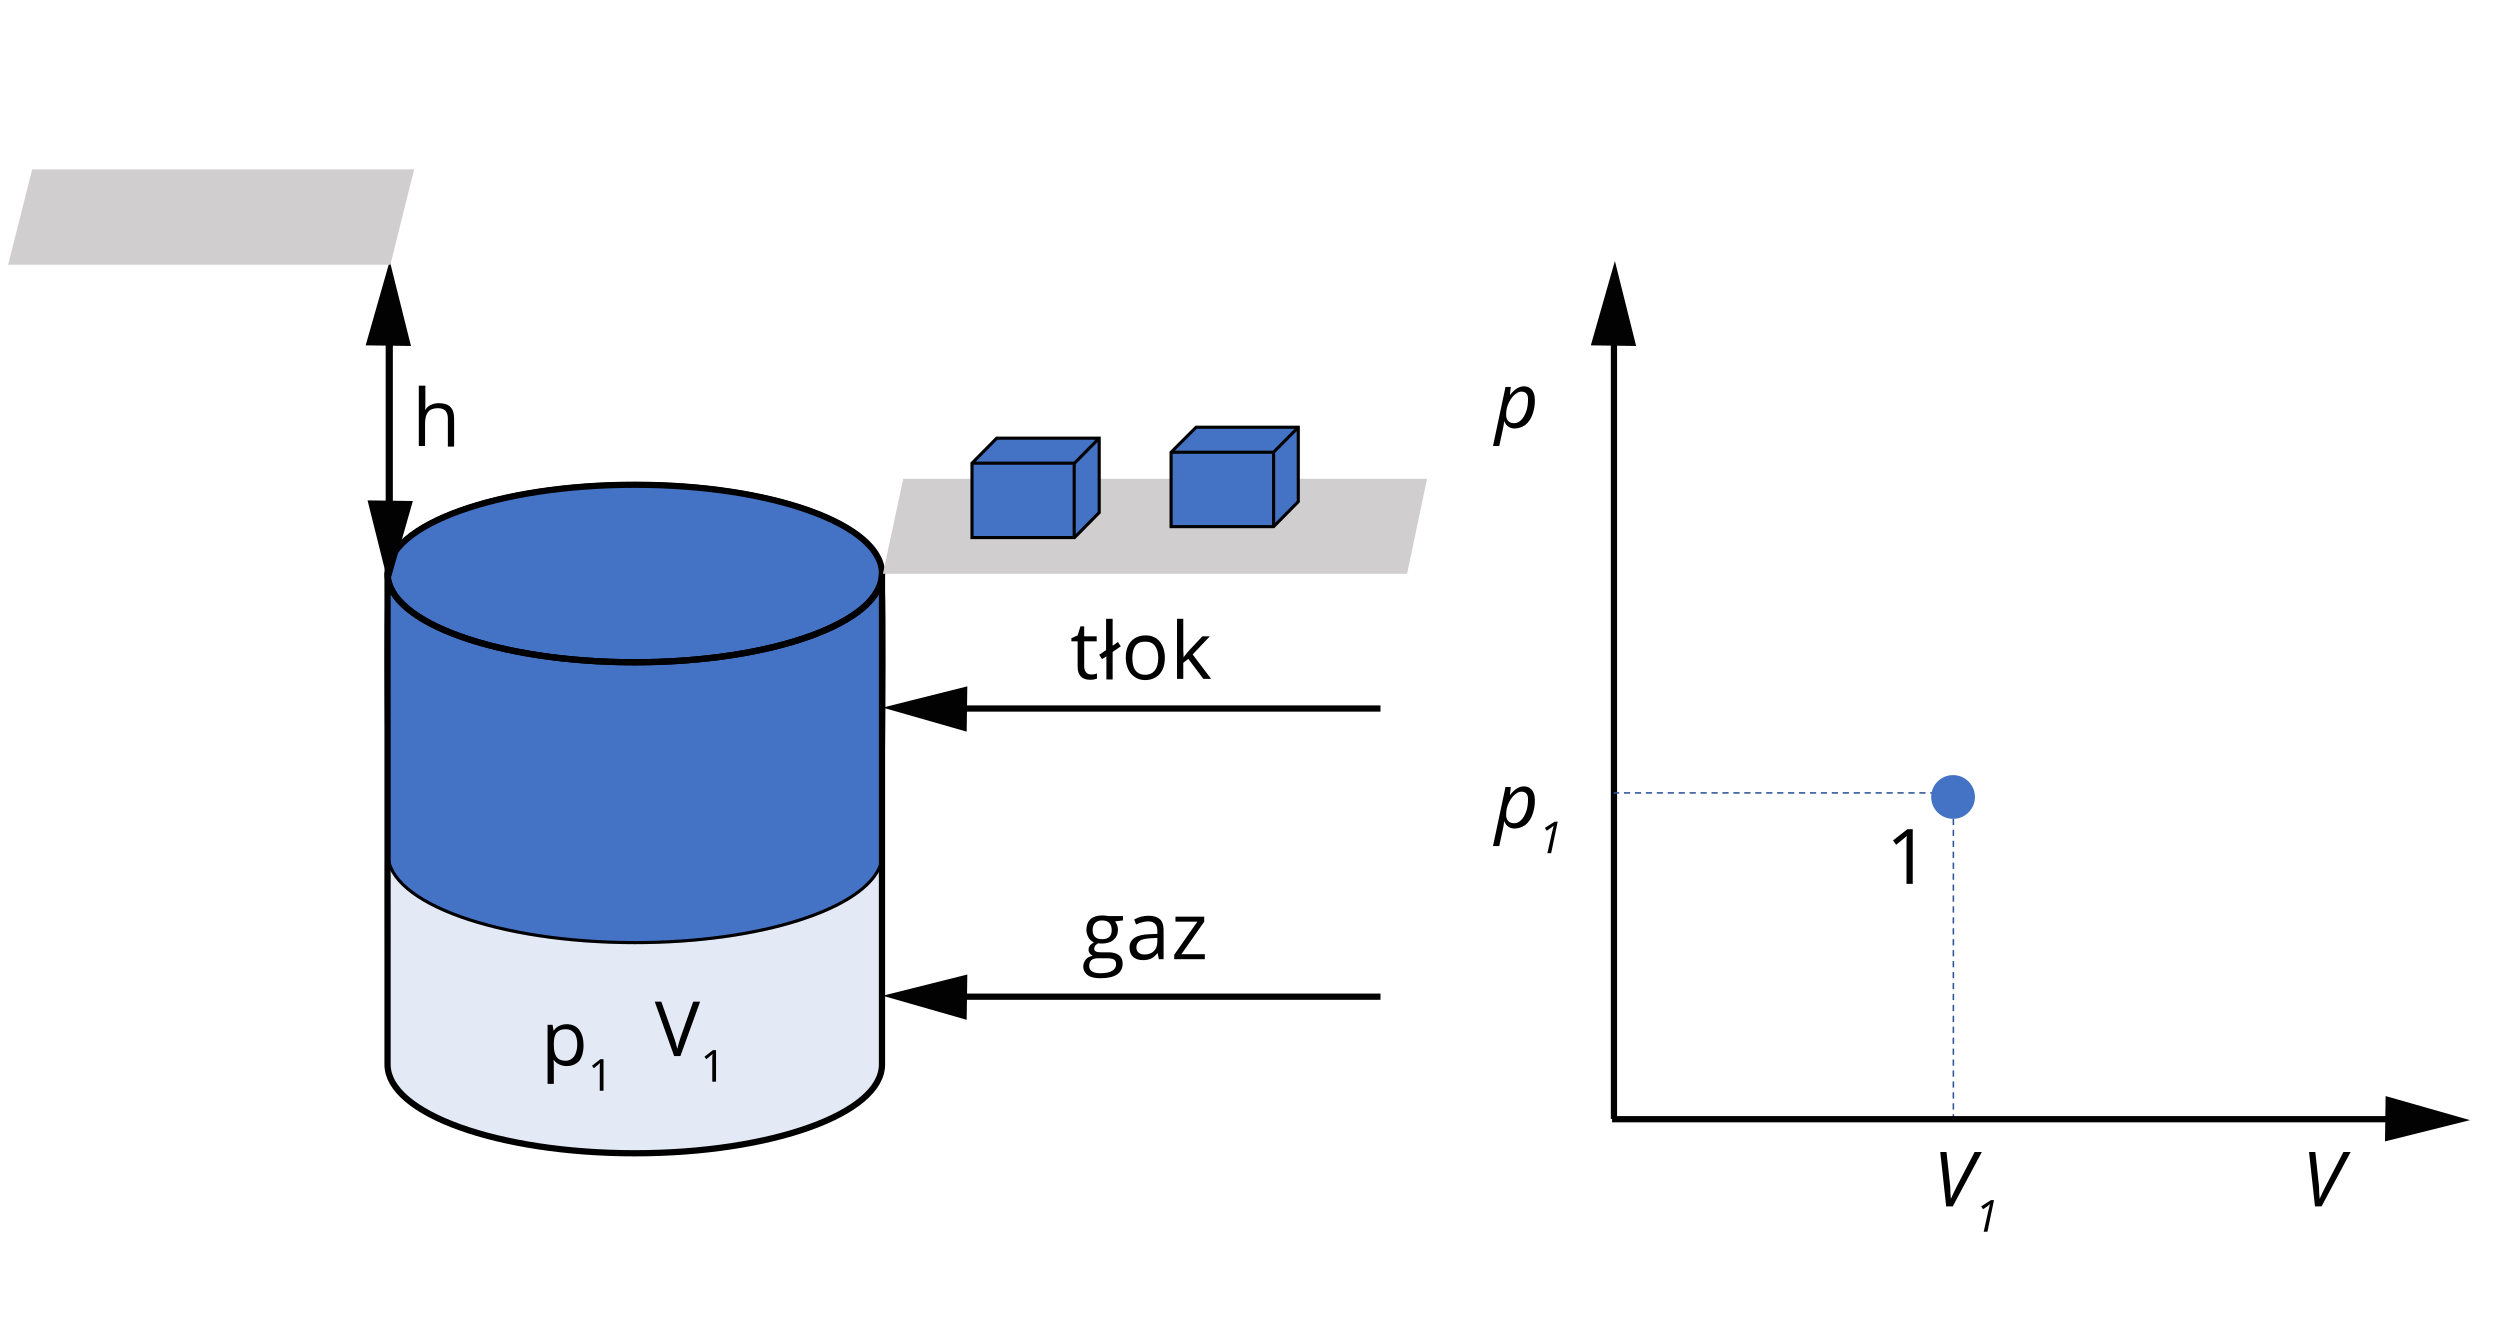 <?xml version="1.0" encoding="utf-8"?>
<!-- Generator: Adobe Illustrator 24.0.1, SVG Export Plug-In . SVG Version: 6.00 Build 0)  -->
<svg xmlns="http://www.w3.org/2000/svg" xmlns:xlink="http://www.w3.org/1999/xlink" version="1.1" x="0px" y="0px" viewBox="0 0 799.9 429" style="enable-background:new 0 0 799.9 429;" xml:space="preserve">
<style type="text/css">
	.st0{fill:#FFFFFF;}
	.st1{opacity:0.15;fill:#4472C4;stroke:#000000;stroke-miterlimit:8;enable-background:new    ;}
	.st2{fill:#4472C4;stroke:#000000;stroke-miterlimit:8;}
	.st3{fill:none;stroke:#000000;stroke-width:2;stroke-miterlimit:10;}
	.st4{fill-rule:evenodd;clip-rule:evenodd;fill:#D0CECE;}
	.st5{fill-rule:evenodd;clip-rule:evenodd;fill:#4472C4;}
	.st6{fill:none;stroke:#020202;stroke-width:2;stroke-miterlimit:10;}
	.st7{fill:#020202;}
	.st8{fill:none;stroke:#000000;stroke-width:0.5;stroke-miterlimit:8;}
	.st9{fill:none;stroke:#2F5597;stroke-width:0.5;stroke-miterlimit:8;stroke-dasharray:2,1.5;}
	.st10{fill:#4472C4;}
</style>
<g id="tlo">
	<rect x="-0.1" class="st0" width="800" height="429"/>
</g>
<g id="rysunek">
</g>
<g id="wektor_x5F_bialy">
	<rect class="st0" width="799.9" height="429"/>
	<g>
		<path class="st1" d="M203.1,301.6c-43.7,0-79.1-12.7-79.1-28.4c0-0.2,0-1.2,0-2.7c-1.2,12.1,0,33.5,0,70.2    c0,15.7,35.4,28.4,79.1,28.4s79.1-12.7,79.1-28.4c0-30.3,0.2-50.5-0.7-63.7C276.6,290.8,243.4,301.6,203.1,301.6z"/>
		<path class="st2" d="M282.3,184c-7.8,12.7-41.3,20-79.1,20s-71.3-3.3-79.1-16c-1.1,1.8-0.2,68,0,82.5c0,1.6,0,2.5,0,2.7    c0,15.7,35.4,28.4,79.1,28.4c40.2,0,73.4-10.8,78.5-24.8c0.4-1.2,0.7-2.4,0.7-3.7C282.3,271.1,283.5,186,282.3,184z"/>
	</g>
	<ellipse class="st2" cx="203.1" cy="183.1" rx="79.1" ry="28.4"/>
	<ellipse class="st3" cx="203.1" cy="183.5" rx="79.1" ry="28.4"/>
	<g>
		<path class="st3" d="M203.1,211.9c-43.7,0-79.1-12.7-79.1-28.4v156.8h0c0,0.1,0,0.2,0,0.3c0,15.7,35.4,28.4,79.1,28.4    s79.1-12.7,79.1-28.4c0-0.1,0-0.2,0-0.3h0V183.5C282.3,199.2,246.8,211.9,203.1,211.9z"/>
		<path class="st3" d="M124,183.2v0.3C124,183.4,124,183.3,124,183.2L124,183.2z"/>
		<path class="st3" d="M282.2,183.2c0,0.1,0,0.2,0,0.3L282.2,183.2L282.2,183.2z"/>
	</g>
	<g>
		<path d="M221.8,320.5h2.2l-6.3,17.4h-2l-6.2-17.4h2.1l4,11.3c0.5,1.3,0.8,2.6,1.1,3.8c0.3-1.3,0.7-2.6,1.1-3.8L221.8,320.5z"/>
		<path d="M229,346.1h-1.1v-7.2c0-0.6,0-1.2,0.1-1.7c-0.1,0.1-0.2,0.2-0.3,0.3s-0.7,0.6-1.7,1.4l-0.6-0.8l2.7-2.1h1V346.1z"/>
	</g>
	<g>
		<path d="M181.3,341.1c-0.9,0-1.6-0.2-2.3-0.5s-1.3-0.8-1.8-1.4h-0.1c0.1,0.8,0.1,1.5,0.1,2.2v5.4h-2v-18.9h1.6l0.3,1.8h0.1    c0.5-0.7,1.1-1.2,1.8-1.5c0.7-0.3,1.4-0.5,2.3-0.5c1.7,0,3.1,0.6,4,1.8c0.9,1.2,1.4,2.8,1.4,5c0,2.1-0.5,3.8-1.4,5    C184.3,340.5,183,341.1,181.3,341.1z M181,329.3c-1.3,0-2.3,0.4-2.9,1.1c-0.6,0.7-0.9,1.9-0.9,3.5v0.4c0,1.8,0.3,3.1,0.9,3.9    c0.6,0.8,1.6,1.2,2.9,1.2c1.1,0,2-0.5,2.7-1.4c0.6-0.9,1-2.2,1-3.8c0-1.6-0.3-2.9-1-3.7S182.2,329.3,181,329.3z"/>
		<path d="M193,349h-1.1v-7.2c0-0.6,0-1.2,0.1-1.7c-0.1,0.1-0.2,0.2-0.3,0.3s-0.7,0.6-1.7,1.4l-0.6-0.8l2.7-2.1h1V349z"/>
	</g>
	<polygon class="st4" points="282.5,183.6 289,153.2 456.6,153.2 450.2,183.6  "/>
	<rect x="374.7" y="144.7" class="st5" width="32.8" height="23.8"/>
	<polygon class="st5" points="407.5,144.7 415.4,136.7 415.4,160.6 407.5,168.5  "/>
	<polygon class="st5" points="374.7,144.7 382.6,136.7 415.4,136.7 407.5,144.7  "/>
	<path class="st2" d="M407.5,144.7v23.8 M374.7,144.7h32.8l7.9-8 M374.7,144.7l8-8h32.7v23.8l-7.9,8h-32.8V144.7z"/>
	<rect x="311" y="148.2" class="st5" width="32.8" height="23.8"/>
	<polygon class="st5" points="343.7,148.2 351.6,140.3 351.6,164.1 343.7,172  "/>
	<polygon class="st5" points="311,148.2 318.9,140.3 351.6,140.3 343.7,148.2  "/>
	<path class="st2" d="M343.7,148.2V172 M311,148.2h32.8l7.9-8 M311,148.2l7.9-8h32.8v23.8l-7.9,8H311V148.2z"/>
	<g>
		<g>
			<path d="M359.3,293.2v1.3l-2.5,0.3c0.2,0.3,0.4,0.7,0.6,1.1c0.2,0.5,0.3,1,0.3,1.6c0,1.3-0.5,2.4-1.4,3.2     c-0.9,0.8-2.2,1.2-3.8,1.2c-0.4,0-0.8,0-1.1-0.1c-0.9,0.5-1.3,1-1.3,1.8c0,0.4,0.2,0.6,0.5,0.8c0.3,0.2,0.8,0.3,1.6,0.3h2.4     c1.5,0,2.6,0.3,3.4,0.9c0.8,0.6,1.2,1.5,1.2,2.7c0,1.5-0.6,2.7-1.8,3.5c-1.2,0.8-3,1.2-5.3,1.2c-1.8,0-3.2-0.3-4.1-1     s-1.4-1.6-1.4-2.8c0-0.8,0.3-1.5,0.8-2.2c0.5-0.6,1.3-1,2.2-1.2c-0.3-0.2-0.6-0.4-0.9-0.7c-0.2-0.3-0.4-0.7-0.4-1.2     c0-0.5,0.1-0.9,0.4-1.3c0.3-0.4,0.7-0.7,1.3-1.1c-0.7-0.3-1.3-0.8-1.7-1.5s-0.7-1.5-0.7-2.4c0-1.5,0.4-2.6,1.3-3.5     c0.9-0.8,2.2-1.2,3.8-1.2c0.7,0,1.4,0.1,1.9,0.2H359.3z M348.5,309.1c0,0.7,0.3,1.3,0.9,1.7s1.5,0.6,2.7,0.6c1.7,0,3-0.3,3.8-0.8     c0.8-0.5,1.2-1.2,1.2-2.1c0-0.7-0.2-1.2-0.7-1.5c-0.5-0.3-1.3-0.4-2.6-0.4h-2.5c-0.9,0-1.7,0.2-2.2,0.7     C348.7,307.7,348.5,308.3,348.5,309.1z M349.6,297.6c0,1,0.3,1.7,0.8,2.2s1.3,0.7,2.3,0.7c2,0,3-1,3-2.9c0-2-1-3.1-3.1-3.1     c-1,0-1.7,0.3-2.2,0.8C349.9,295.8,349.6,296.6,349.6,297.6z"/>
			<path d="M370.8,306.9l-0.4-1.9h-0.1c-0.7,0.9-1.4,1.4-2,1.7s-1.5,0.5-2.5,0.5c-1.4,0-2.4-0.3-3.2-1c-0.8-0.7-1.2-1.7-1.2-3     c0-2.8,2.2-4.2,6.6-4.3l2.3-0.1v-0.8c0-1.1-0.2-1.9-0.7-2.4s-1.2-0.8-2.2-0.8c-1.1,0-2.4,0.3-3.9,1l-0.6-1.6     c0.7-0.4,1.4-0.7,2.2-0.9c0.8-0.2,1.6-0.3,2.4-0.3c1.6,0,2.8,0.4,3.6,1.1c0.8,0.7,1.2,1.9,1.2,3.5v9.3H370.8z M366.2,305.4     c1.3,0,2.3-0.4,3-1.1c0.7-0.7,1.1-1.7,1.1-3v-1.2l-2.1,0.1c-1.6,0.1-2.8,0.3-3.5,0.8c-0.7,0.5-1.1,1.2-1.1,2.1     c0,0.7,0.2,1.3,0.7,1.7S365.4,305.4,366.2,305.4z"/>
			<path d="M385.6,306.9h-9.9v-1.4l7.4-10.6h-7v-1.6h9.2v1.6l-7.3,10.4h7.5V306.9z"/>
		</g>
	</g>
	<g>
		<line class="st6" x1="441.7" y1="226.7" x2="302.7" y2="226.7"/>
		<g>
			<polygon class="st7" points="309.5,219.6 282.4,226.4 309.3,234.1    "/>
		</g>
	</g>
	<g>
		<line class="st6" x1="441.7" y1="318.9" x2="302.7" y2="318.9"/>
		<g>
			<polygon class="st7" points="309.5,311.8 282.4,318.6 309.3,326.3    "/>
		</g>
	</g>
	<g>
		<g>
			<path d="M349.1,215.8c0.4,0,0.7,0,1.1-0.1c0.3-0.1,0.6-0.1,0.8-0.2v1.6c-0.2,0.1-0.6,0.2-1,0.3c-0.4,0.1-0.8,0.1-1.2,0.1     c-2.6,0-4-1.4-4-4.2v-8.1h-2v-1l2-0.9l0.9-2.9h1.2v3.2h4v1.6h-4v8c0,0.8,0.2,1.5,0.6,1.9C347.9,215.6,348.4,215.8,349.1,215.8z"/>
			<path d="M356,206.6l1.7-1.2l0.9,1.4l-2.6,1.8v8.8H354v-7.4l-1.4,0.9l-0.9-1.4l2.2-1.5V198h2.1V206.6z"/>
			<path d="M372.7,210.5c0,2.2-0.6,4-1.7,5.2c-1.1,1.2-2.7,1.9-4.6,1.9c-1.2,0-2.3-0.3-3.2-0.9c-0.9-0.6-1.7-1.4-2.2-2.5     c-0.5-1.1-0.8-2.3-0.8-3.8c0-2.2,0.6-4,1.7-5.2c1.1-1.2,2.7-1.9,4.6-1.9c1.9,0,3.4,0.6,4.5,1.9S372.7,208.3,372.7,210.5z      M362.3,210.5c0,1.7,0.3,3.1,1,4c0.7,0.9,1.7,1.4,3.1,1.4s2.4-0.5,3.1-1.4c0.7-0.9,1.1-2.2,1.1-4c0-1.7-0.4-3-1.1-3.9     c-0.7-0.9-1.7-1.3-3.1-1.3c-1.4,0-2.4,0.4-3.1,1.3C362.7,207.4,362.3,208.7,362.3,210.5z"/>
			<path d="M378.7,210.3c0.4-0.5,0.9-1.2,1.6-2l4.4-4.7h2.4l-5.5,5.8l5.9,7.8H385l-4.8-6.4l-1.6,1.3v5.1h-2V198h2v10.3     C378.7,208.7,378.6,209.4,378.7,210.3L378.7,210.3z"/>
		</g>
	</g>
	<g>
		<line class="st6" x1="124.7" y1="103.7" x2="124.7" y2="166.9"/>
		<g>
			<polygon class="st7" points="117.6,160.1 124.4,187.3 132.1,160.3    "/>
		</g>
	</g>
	<g>
		<line class="st6" x1="124.4" y1="167.1" x2="124.4" y2="103.9"/>
		<g>
			<polygon class="st7" points="131.5,110.7 124.7,83.5 117,110.5    "/>
		</g>
	</g>
	<g>
		<line class="st6" x1="516.4" y1="358" x2="516.4" y2="103.9"/>
		<g>
			<polygon class="st7" points="523.5,110.7 516.7,83.5 509,110.5    "/>
		</g>
	</g>
	<g>
		<g>
			<path d="M143.3,142.7v-8.8c0-1.1-0.3-1.9-0.8-2.5c-0.5-0.5-1.3-0.8-2.4-0.8c-1.4,0-2.5,0.4-3.1,1.2c-0.7,0.8-1,2.1-1,3.8v7.1H134     v-19.3h2.1v5.9c0,0.7,0,1.3-0.1,1.8h0.1c0.4-0.7,1-1.2,1.7-1.5c0.8-0.4,1.6-0.6,2.6-0.6c1.7,0,2.9,0.4,3.7,1.2s1.2,2,1.2,3.8v8.9     H143.3z"/>
		</g>
	</g>
	<polygon class="st4" points="10.3,54.2 2.6,84.7 124.9,84.7 132.5,54.2  "/>
	<path class="st8" d="M505.3,304.8"/>
	<line class="st9" x1="625" y1="255" x2="625" y2="358.3"/>
	<g>
		<line class="st6" x1="515.8" y1="358.1" x2="769.9" y2="358.1"/>
		<g>
			<polygon class="st7" points="763.1,365.2 790.3,358.4 763.3,350.7    "/>
		</g>
	</g>
	<g>
		<path d="M624.2,383.6c0.5-1.1,1.1-2.5,1.9-4l5.7-11h2.3l-9.3,17.4h-2.1l-1.9-17.4h2l1.2,11.1C624,381.2,624.1,382.5,624.2,383.6    L624.2,383.6z"/>
		<path d="M635.9,394.1h-1.2l1.4-6.3c0.3-1.2,0.5-2,0.6-2.5c-0.2,0.2-0.6,0.5-1,0.8l-1.2,0.8l-0.6-0.9l3.1-2h1L635.9,394.1z"/>
	</g>
	<g>
		<path d="M742.2,383.6c0.5-1.1,1.1-2.5,1.9-4l5.7-11h2.3l-9.3,17.4h-2.1l-1.9-17.4h2l1.2,11.1C742,381.2,742.1,382.5,742.2,383.6    L742.2,383.6z"/>
	</g>
	<g>
		<path d="M484.6,265.1c-0.8,0-1.4-0.2-2-0.6s-1-1-1.3-1.7h-0.1l0,0.5c0,0.2-0.1,0.5-0.1,0.8c-0.1,0.4-0.5,2.6-1.4,6.6h-2l4-18.9    h1.7l-0.3,2.5h0.1c1.4-1.8,2.9-2.7,4.4-2.7c1.1,0,1.9,0.4,2.6,1.2c0.6,0.8,0.9,1.9,0.9,3.3c0,1.7-0.3,3.2-0.8,4.6    c-0.5,1.4-1.3,2.5-2.3,3.3C486.9,264.7,485.8,265.1,484.6,265.1z M486.8,253.3c-0.8,0-1.5,0.4-2.3,1.1s-1.4,1.7-1.9,2.8    s-0.7,2.3-0.7,3.5c0,0.9,0.2,1.5,0.7,2c0.4,0.5,1.1,0.7,1.9,0.7c0.8,0,1.5-0.3,2.2-1s1.2-1.6,1.6-2.7s0.6-2.4,0.6-3.8    C489,254.2,488.2,253.3,486.8,253.3z"/>
		<path d="M496.3,273h-1.2l1.4-6.3c0.3-1.2,0.5-2,0.6-2.5c-0.2,0.2-0.6,0.5-1,0.8l-1.2,0.8l-0.6-0.9l3.1-2h1L496.3,273z"/>
	</g>
	<g>
		<path d="M484.6,137.1c-0.8,0-1.4-0.2-2-0.6s-1-1-1.3-1.7h-0.1l0,0.5c0,0.2-0.1,0.5-0.1,0.8c-0.1,0.4-0.5,2.6-1.4,6.6h-2l4-18.9    h1.7l-0.3,2.5h0.1c1.4-1.8,2.9-2.7,4.4-2.7c1.1,0,1.9,0.4,2.6,1.2c0.6,0.8,0.9,1.9,0.9,3.3c0,1.7-0.3,3.2-0.8,4.6    c-0.5,1.4-1.3,2.5-2.3,3.3C486.9,136.7,485.8,137.1,484.6,137.1z M486.8,125.3c-0.8,0-1.5,0.4-2.3,1.1s-1.4,1.7-1.9,2.8    s-0.7,2.3-0.7,3.5c0,0.9,0.2,1.5,0.7,2c0.4,0.5,1.1,0.7,1.9,0.7c0.8,0,1.5-0.3,2.2-1s1.2-1.6,1.6-2.7s0.6-2.4,0.6-3.8    C489,126.2,488.2,125.3,486.8,125.3z"/>
	</g>
	<g>
		<g>
			<path d="M611.9,282.8h-1.9v-12.4c0-1,0-2,0.1-2.9c-0.2,0.2-0.4,0.3-0.6,0.5c-0.2,0.2-1.2,1-2.8,2.3l-1-1.4l4.6-3.6h1.7V282.8z"/>
		</g>
	</g>
	<line class="st9" x1="619.6" y1="253.7" x2="516.3" y2="253.7"/>
	<circle class="st10" cx="624.9" cy="255" r="7"/>
</g>
</svg>
